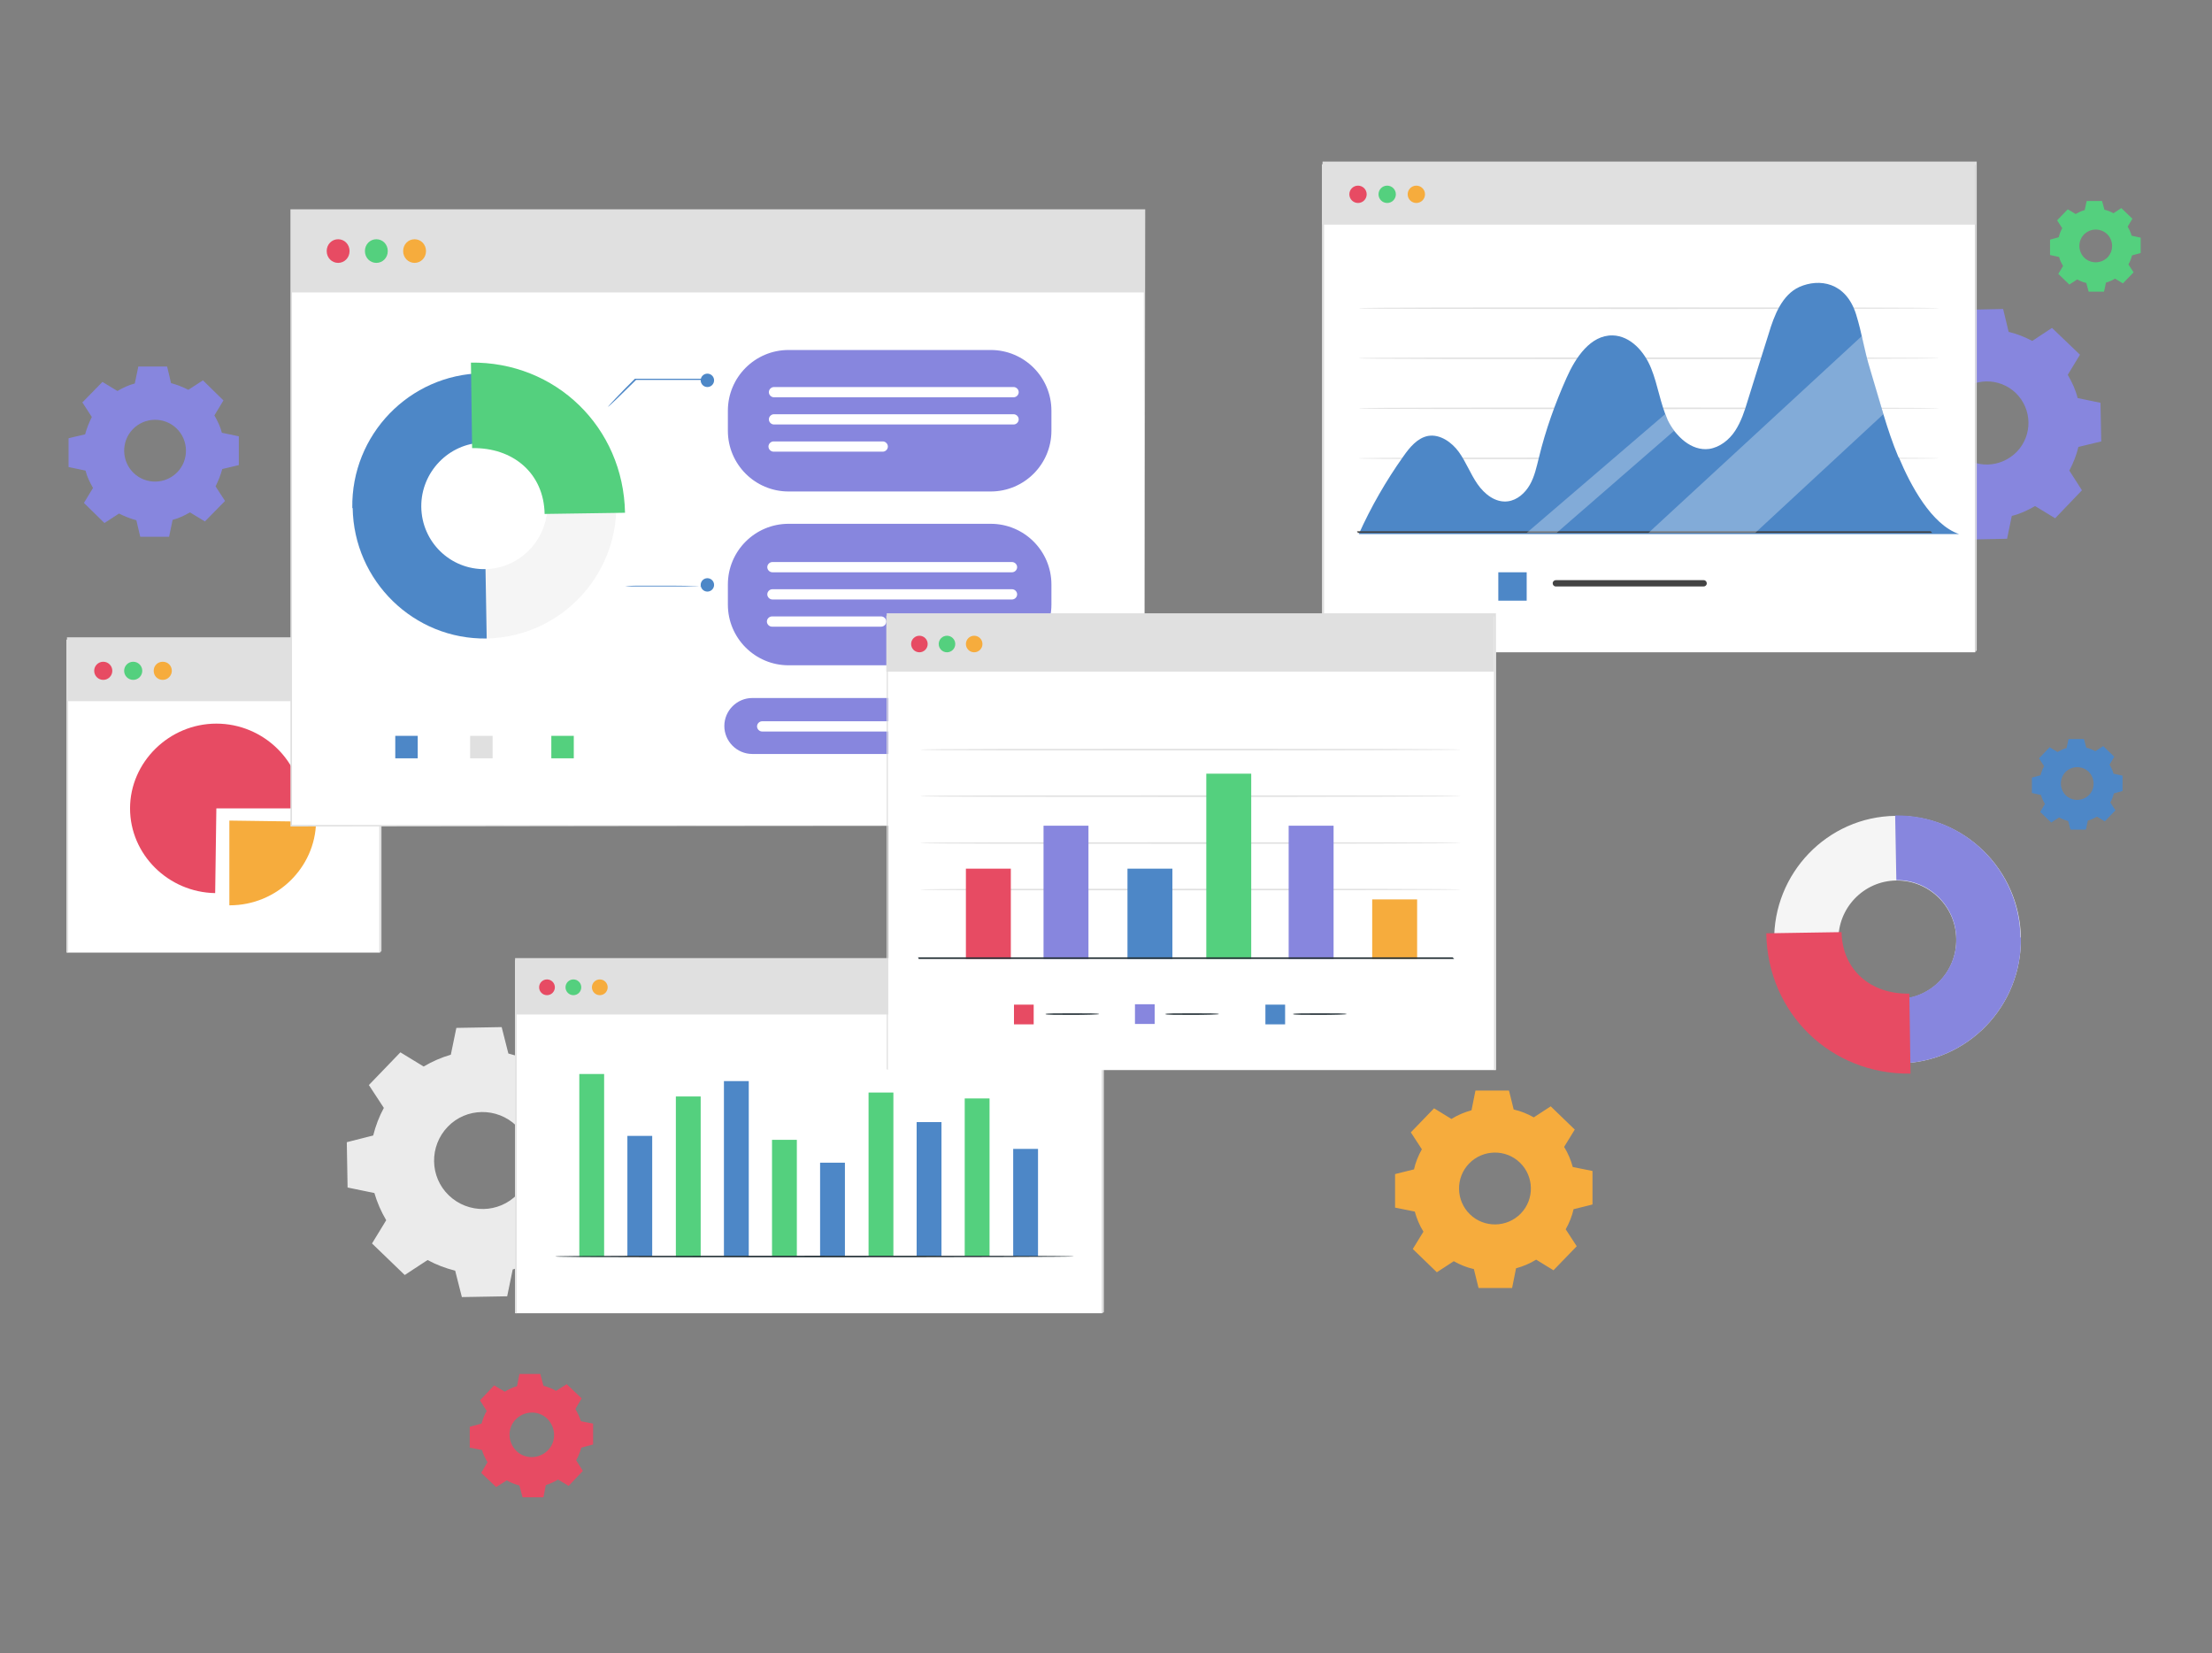 <?xml version="1.0" encoding="UTF-8"?>
<svg id="Calque_1" data-name="Calque 1" xmlns="http://www.w3.org/2000/svg" version="1.1" viewBox="0 0 561.3 419.5">
  <rect x="0" y="0" width="561.3" height="419.5" fill="#808080" stroke="none"/>
  <defs>
    <style>
      .cls-1 {
        fill: #e0e0e0;
      }

      .cls-1, .cls-2, .cls-3, .cls-4, .cls-5, .cls-6, .cls-7, .cls-8, .cls-9, .cls-10, .cls-11, .cls-12 {
        stroke-width: 0px;
      }

      .cls-2 {
        fill: #434343;
      }

      .cls-3 {
        fill: #f5f5f5;
      }

      .cls-4 {
        fill: #4d87c7;
      }

      .cls-5 {
        fill: #f6ac3d;
      }

      .cls-6 {
        fill: #8786de;
      }

      .cls-7 {
        fill: #ebebeb;
      }

      .cls-8 {
        fill: none;
      }

      .cls-13 {
        opacity: .3;
      }

      .cls-9 {
        fill: #e74b63;
      }

      .cls-10 {
        fill: #263238;
      }

      .cls-11 {
        fill: #54d07e;
      }

      .cls-12 {
        fill: #fff;
      }
    </style>
  </defs>
  <g id="Background_Complete" data-name="Background Complete">
    <path class="cls-7" d="M107.5,270.6c2.2-1.3,4.5-2.3,6.9-3l1.4-6.8,11.5-.2,1.7,6.7c2.4.6,4.8,1.5,7,2.7l5.8-3.8,8.3,8-3.6,5.9c1.3,2.2,2.3,4.5,3,6.9l6.8,1.4.2,11.5-6.7,1.7c-.6,2.4-1.5,4.8-2.7,7l3.8,5.8-8,8.3-5.9-3.6c-2.2,1.3-4.5,2.3-6.9,3l-1.4,6.8-11.5.2-1.7-6.7c-2.4-.6-4.8-1.5-7-2.7l-5.8,3.8-8.3-8,3.6-5.9c-1.3-2.2-2.3-4.5-3-6.9l-6.8-1.4-.2-11.5,6.7-1.7c.6-2.4,1.5-4.8,2.7-7l-3.8-5.8,8-8.3,5.9,3.6h0ZM113.6,285.9c-4.7,4.9-4.6,12.7.3,17.4,4.9,4.7,12.7,4.6,17.4-.3,4.7-4.9,4.6-12.7-.3-17.4-4.9-4.7-12.7-4.6-17.4.3Z"/>
    <path class="cls-6" d="M29.8,99.2c1.4-.8,2.8-1.5,4.4-1.9l.9-4.3h7.3c0-.1,1,4.2,1,4.2,1.5.4,3,1,4.4,1.7l3.7-2.4,5.2,5.1-2.3,3.8c.8,1.4,1.5,2.8,1.9,4.4l4.3.9v7.3c.1,0-4.2,1-4.2,1-.4,1.5-1,3-1.7,4.4l2.4,3.7-5.1,5.2-3.8-2.3c-1.4.8-2.8,1.5-4.4,1.9l-.9,4.3h-7.3c0,.1-1-4.2-1-4.2-1.5-.4-3-1-4.4-1.7l-3.7,2.4-5.2-5.1,2.3-3.8c-.8-1.4-1.5-2.8-1.9-4.4l-4.3-.9v-7.3c-.1,0,4.2-1,4.2-1,.4-1.5,1-3,1.7-4.4l-2.4-3.7,5.1-5.2,3.8,2.3h0ZM33.7,108.9c-3,3.1-2.9,8.1.2,11.1,3.1,3,8.1,2.9,11.1-.2,3-3.1,2.9-8.1-.2-11.1-3.1-3-8.1-2.9-11.1.2Z"/>
    <path class="cls-6" d="M491.4,86.9c1.9-1.1,3.8-2,5.9-2.5l1.2-5.8,9.8-.2,1.4,5.8c2.1.5,4.1,1.3,6,2.3l5-3.3,7.1,6.8-3.1,5.1c1.1,1.9,2,3.8,2.5,5.9l5.8,1.2.2,9.8-5.8,1.4c-.5,2.1-1.3,4.1-2.3,6l3.2,5-6.8,7.1-5.1-3.1c-1.9,1.1-3.8,2-5.9,2.5l-1.2,5.8-9.8.2-1.4-5.8c-2.1-.5-4.1-1.3-6-2.3l-5,3.3-7.1-6.8,3.1-5.1c-1.1-1.9-2-3.8-2.5-5.9l-5.8-1.2-.2-9.8,5.8-1.4c.5-2.1,1.3-4.1,2.3-6l-3.2-5,6.8-7.1,5.1,3.1h0ZM496.6,100c-4,4.2-3.9,10.8.3,14.9s10.8,3.9,14.9-.3c4-4.2,3.9-10.8-.3-14.9-4.2-4-10.8-3.9-14.9.3Z"/>
    <path class="cls-5" d="M368.3,283.9c1.6-1,3.3-1.7,5.1-2.2l1-5h8.5c0-.1,1.2,4.8,1.2,4.8,1.8.4,3.5,1.1,5.1,2l4.3-2.8,6.1,5.9-2.7,4.4c1,1.6,1.7,3.3,2.2,5.1l5,1v8.5c.1,0-4.8,1.2-4.8,1.2-.4,1.8-1.1,3.5-2,5.1l2.8,4.3-5.9,6.1-4.4-2.7c-1.6,1-3.3,1.7-5.1,2.2l-1,5h-8.5c0,.1-1.2-4.8-1.2-4.8-1.8-.4-3.5-1.1-5.1-2l-4.3,2.8-6.1-5.9,2.7-4.4c-1-1.6-1.7-3.3-2.2-5.1l-5-1v-8.5c-.1,0,4.8-1.2,4.8-1.2.4-1.8,1.1-3.5,2-5.1l-2.8-4.3,5.9-6.1,4.4,2.7h0ZM372.8,295.2c-3.5,3.6-3.4,9.4.2,12.9s9.4,3.4,12.9-.2c3.5-3.6,3.4-9.4-.2-12.9-3.6-3.5-9.4-3.4-12.9.2Z"/>
    <path class="cls-11" d="M526.7,54.3c.7-.4,1.5-.8,2.3-1l.5-2.3h3.9c0,0,.6,2.2.6,2.2.8.2,1.6.5,2.3.9l2-1.3,2.8,2.7-1.2,2c.4.7.8,1.5,1,2.3l2.3.5v3.9c0,0-2.2.6-2.2.6-.2.8-.5,1.6-.9,2.3l1.3,2-2.7,2.8-2-1.2c-.7.4-1.5.8-2.3,1l-.5,2.3h-3.9c0,0-.6-2.2-.6-2.2-.8-.2-1.6-.5-2.3-.9l-2,1.3-2.8-2.7,1.2-2c-.4-.7-.8-1.5-1-2.3l-2.3-.5v-3.9c0,0,2.2-.6,2.2-.6.2-.8.5-1.6.9-2.3l-1.3-2,2.7-2.8,2,1.2h0ZM528.8,59.5c-1.6,1.7-1.5,4.3.1,5.9,1.7,1.6,4.3,1.5,5.9-.1,1.6-1.7,1.5-4.3-.1-5.9-1.7-1.6-4.3-1.5-5.9.1Z"/>
    <path class="cls-4" d="M522.1,190.8c.7-.4,1.5-.8,2.3-1l.5-2.3h3.9c0,0,.6,2.2.6,2.2.8.2,1.6.5,2.3.9l2-1.3,2.8,2.7-1.2,2c.4.7.8,1.5,1,2.3l2.3.5v3.9c0,0-2.2.6-2.2.6-.2.8-.5,1.6-.9,2.3l1.3,2-2.7,2.8-2-1.2c-.7.4-1.5.8-2.3,1l-.5,2.3h-3.9c0,0-.6-2.2-.6-2.2-.8-.2-1.6-.5-2.3-.9l-2,1.3-2.8-2.7,1.2-2c-.4-.7-.8-1.5-1-2.3l-2.3-.5v-3.9c0,0,2.2-.6,2.2-.6.2-.8.5-1.6.9-2.3l-1.3-2,2.7-2.8,2,1.2h0ZM524.1,195.9c-1.6,1.7-1.5,4.3.1,5.9,1.7,1.6,4.3,1.5,5.9-.1s1.5-4.3-.1-5.9c-1.7-1.6-4.3-1.5-5.9.1Z"/>
    <path class="cls-9" d="M128.1,353.1c1-.6,2-1.1,3.1-1.4l.6-3.1h5.3c0,0,.8,3,.8,3,1.1.3,2.2.7,3.2,1.3l2.7-1.7,3.8,3.6-1.6,2.7c.6,1,1.1,2.1,1.4,3.1l3.1.6v5.3c0,0-3,.8-3,.8-.3,1.1-.7,2.2-1.3,3.2l1.7,2.7-3.6,3.8-2.7-1.6c-1,.6-2.1,1.1-3.1,1.4l-.6,3.1h-5.3c0,0-.8-3-.8-3-1.1-.3-2.2-.7-3.2-1.3l-2.7,1.7-3.8-3.6,1.6-2.7c-.6-1-1.1-2.1-1.4-3.1l-3.1-.6v-5.3c0,0,3-.8,3-.8.3-1.1.7-2.2,1.3-3.2l-1.7-2.7,3.6-3.8,2.7,1.6h0ZM130.9,360.1c-2.2,2.2-2.1,5.8.1,8,2.2,2.2,5.8,2.1,8-.1,2.2-2.2,2.1-5.8-.1-8-2.2-2.2-5.8-2.1-8,.1Z"/>
  </g>
  <g id="Chart_6" data-name="Chart 6">
    <g>
      <path class="cls-3" d="M512.8,237.9c.3,17.3-13.5,31.7-30.8,31.9-17.3.3-31.5-13.6-31.8-30.9-.3-17.3,13.5-31.7,30.8-31.9,17.3-.3,31.5,13.6,31.8,30.9ZM466.5,238.7c.1,8.3,7,14.9,15.2,14.8,8.3-.1,14.9-7,14.7-15.3-.1-8.3-7-14.9-15.2-14.8-8.3.1-14.9,7-14.7,15.3Z"/>
      <path class="cls-6" d="M512.8,237.9c.3,17.3-13.5,31.7-30.8,31.9l-.3-16.4c8.3-.1,14.9-7,14.7-15.3-.1-8.3-7-14.9-15.2-14.8l-.3-16.4c17.3-.3,31.5,13.6,31.8,30.9Z"/>
      <g>
        <path class="cls-8" d="M512.8,237.9c.3,17.3-13.5,31.7-30.8,31.9-17.3.3-31.5-13.6-31.8-30.9-.3-17.3,13.5-31.7,30.8-31.9,17.3-.3,31.5,13.6,31.8,30.9ZM466.5,238.7c.1,8.3,7,14.9,15.2,14.8,8.3-.1,14.9-7,14.7-15.3-.1-8.3-7-14.9-15.2-14.8-8.3.1-14.9,7-14.7,15.3Z"/>
        <path class="cls-8" d="M466.5,238.7s0,0,0-.2c0-.2,0-.4,0-.7,0-.3,0-.7,0-1.2,0-.5.1-1,.3-1.6.2-1.2.7-2.6,1.6-4.1.8-1.5,2-3,3.7-4.4,1.7-1.3,3.8-2.5,6.3-3,2.5-.5,5.3-.5,8,.5,1.4.4,2.7,1.1,3.9,2,.6.4,1.2.9,1.7,1.4.5.6,1.1,1.1,1.5,1.7,1.9,2.5,3,5.6,3.1,8.9,0,3.3-1,6.5-2.8,9-.4.6-1,1.2-1.5,1.8-.6.5-1.1,1.1-1.7,1.5-1.2.9-2.5,1.6-3.8,2.1-2.7,1.1-5.5,1.2-8,.8-2.5-.4-4.7-1.5-6.4-2.8-1.7-1.3-3-2.8-3.9-4.3-.9-1.5-1.4-2.8-1.7-4-.2-.6-.2-1.1-.3-1.6,0-.5-.1-.8-.1-1.2,0-.3,0-.5,0-.7,0-.2,0-.2,0-.2,0,0,0,1.3.6,3.6.3,1.1.9,2.5,1.7,3.9.9,1.4,2.1,2.9,3.8,4.2,1.7,1.2,3.8,2.3,6.3,2.7,2.4.4,5.2.3,7.8-.8,1.3-.5,2.6-1.2,3.7-2.1.6-.4,1.1-1,1.6-1.5.5-.6,1-1.1,1.4-1.7,1.8-2.5,2.7-5.6,2.7-8.8,0-3.2-1.2-6.3-3-8.7-.4-.6-1-1.2-1.5-1.7-.6-.5-1.1-1-1.7-1.4-1.2-.9-2.4-1.5-3.8-2-2.6-1-5.4-1-7.8-.5-2.4.5-4.5,1.6-6.2,2.9-1.7,1.3-2.9,2.8-3.7,4.3-.8,1.5-1.4,2.8-1.6,4-.5,2.3-.4,3.7-.5,3.6Z"/>
        <path class="cls-8" d="M512.8,237.9s0-.2,0-.5c0-.4,0-.8-.1-1.5,0-.3,0-.7,0-1.1,0-.4-.1-.8-.2-1.3-.2-.9-.3-2-.7-3.2-.6-2.4-1.8-5.3-3.6-8.3-1.8-3-4.5-6.1-8.1-8.8-3.6-2.6-8-4.8-13.2-5.7-1.3-.2-2.6-.4-3.9-.4-.7,0-1.4,0-2,0-.7,0-1.4,0-2.1.1-.3,0-.7,0-1,0l-1,.2c-.7.1-1.4.2-2.1.4-1.4.4-2.8.7-4.1,1.3-1.4.5-2.7,1.2-4,1.9-.6.4-1.3.8-1.9,1.2-.7.4-1.3.9-1.9,1.3-1.2.9-2.3,2-3.5,3.1-.5.6-1,1.2-1.6,1.8l-.4.4-.3.5-.7,1-.7,1-.6,1-.6,1-.3.5-.3.6c-.3.7-.7,1.5-1,2.2-.3.8-.5,1.5-.8,2.3-1,3.1-1.5,6.5-1.4,9.9,0,3.4.7,6.7,1.8,9.8.3.8.6,1.5.9,2.3.4.7.7,1.5,1.1,2.2l.3.5.3.5.6,1,.6,1,.7.9.7.9.4.5.4.4c.5.6,1.1,1.2,1.6,1.7,1.2,1,2.3,2.1,3.6,3,.6.5,1.2.9,1.9,1.3.7.4,1.3.8,2,1.1,1.4.6,2.7,1.3,4.1,1.7,1.4.5,2.8.8,4.2,1.2.7.1,1.4.2,2.1.3h1c.3.2.7.2,1,.2.7,0,1.4,0,2.1,0,.7,0,1.4,0,2-.1,1.4,0,2.6-.3,3.9-.5,5.1-1,9.5-3.4,13-6.1,3.5-2.7,6-6,7.8-9,1.7-3.1,2.8-5.9,3.3-8.4.3-1.2.5-2.3.6-3.2,0-.5.1-.9.2-1.3,0-.4,0-.8,0-1.1,0-.6,0-1.1,0-1.5,0-.3,0-.5,0-.5,0,0,0,.2,0,.5,0,.4,0,.8,0,1.5,0,.3,0,.7,0,1.1,0,.4-.1.8-.2,1.3-.1,1-.2,2.1-.6,3.3-.5,2.5-1.6,5.4-3.3,8.5-1.7,3.1-4.3,6.3-7.8,9.1-3.5,2.8-7.9,5.2-13.1,6.2-1.3.2-2.6.5-4,.5-.7,0-1.4.1-2.1.1-.7,0-1.4,0-2.1,0-.4,0-.7,0-1.1,0h-1.1c-.7-.2-1.4-.3-2.1-.5-1.4-.4-2.8-.6-4.2-1.2-1.4-.4-2.8-1.1-4.1-1.7-.7-.4-1.3-.8-2-1.1-.7-.4-1.3-.8-1.9-1.3-1.3-.9-2.4-1.9-3.6-3-.5-.6-1.1-1.2-1.6-1.7l-.4-.4-.4-.5-.7-1-.7-1-.6-1-.7-1-.3-.5-.3-.5c-.4-.7-.7-1.5-1.1-2.2-.3-.8-.6-1.5-.9-2.3-1.1-3.2-1.7-6.5-1.8-9.9,0-3.4.5-6.8,1.5-10,.3-.8.5-1.6.8-2.4.3-.8.7-1.5,1-2.2l.3-.6.3-.5.6-1.1.6-1.1.7-1,.7-1,.4-.5.4-.5c.5-.6,1.1-1.2,1.6-1.8,1.2-1.1,2.3-2.2,3.5-3.1.6-.5,1.2-1,1.9-1.3.7-.4,1.3-.8,1.9-1.2,1.4-.7,2.7-1.4,4.1-1.9,1.4-.6,2.8-.9,4.2-1.3.7-.2,1.4-.3,2.1-.4l1.1-.2c.3,0,.7,0,1.1,0,.7,0,1.4,0,2.1-.1.7,0,1.4,0,2.1,0,1.4,0,2.7.2,4,.4,5.2.9,9.7,3.1,13.3,5.8,3.6,2.7,6.2,5.8,8.1,8.9,1.8,3,3,5.9,3.6,8.4.4,1.2.5,2.3.7,3.2,0,.5.2.9.2,1.3,0,.4,0,.8,0,1.1,0,.6,0,1.1,0,1.5,0,.3,0,.5,0,.5Z"/>
      </g>
      <path class="cls-9" d="M484.8,272.4c-20.2.3-36.3-15.3-36.6-35.6l19.1-.3c.2,9.7,7.5,15.8,17.2,15.6l.3,20.3Z"/>
    </g>
  </g>
  <g id="Char_5" data-name="Char 5">
    <g>
      <rect class="cls-12" x="335.5" y="41.7" width="165.7" height="123.8"/>
      <rect class="cls-1" x="335.5" y="41.7" width="165.7" height="15.3"/>
      <circle class="cls-9" cx="344.6" cy="49.3" r="2.2"/>
      <circle class="cls-11" cx="352" cy="49.3" r="2.2"/>
      <circle class="cls-5" cx="359.4" cy="49.3" r="2.2"/>
      <path class="cls-1" d="M501.2,165.5s0-.8,0-2.3c0-1.5,0-3.7,0-6.6,0-5.8,0-14.2,0-25,0-21.6,0-52.5,0-90l.2.2c-46.7,0-103.9,0-165.6,0h0l.2-.2c0,44.5,0,86.7,0,123.8l-.2-.2c49.1,0,90.4,0,119.6,0,14.6,0,26.1,0,34,0,3.9,0,7,0,9,0,1,0,1.8,0,2.3,0,.5,0,.8,0,.8,0,0,0-.3,0-.8,0-.5,0-1.3,0-2.3,0-2,0-5.1,0-9,0-7.9,0-19.4,0-33.9,0-29.2,0-70.6,0-119.7,0h-.2v-.2c0-37.2,0-79.3,0-123.8v-.2h.2c61.7,0,118.9,0,165.6,0h.2v.2c0,37.5,0,68.5,0,90.1,0,10.8,0,19.2,0,25,0,2.9,0,5.1,0,6.5,0,1.5,0,2.2,0,2.2Z"/>
      <path class="cls-1" d="M492,116.3c0,.1-33,.2-73.6.2s-73.6,0-73.6-.2,33-.2,73.6-.2,73.6,0,73.6.2Z"/>
      <path class="cls-1" d="M492,103.6c0,.1-33,.2-73.6.2s-73.6,0-73.6-.2,33-.2,73.6-.2c40.7,0,73.6,0,73.6.2Z"/>
      <path class="cls-1" d="M492,90.9c0,.1-33,.2-73.6.2s-73.6,0-73.6-.2,33-.2,73.6-.2c40.7,0,73.6,0,73.6.2Z"/>
      <path class="cls-1" d="M492,78.2c0,.1-33,.2-73.6.2s-73.6,0-73.6-.2,33-.2,73.6-.2c40.7,0,73.6,0,73.6.2Z"/>
      <path class="cls-4" d="M481.7,115.9c-2.9-6.9-4.8-14.5-7-21.7-1.9-6.2-2.1-9.2-3.7-14.4-2.6-8.3-9.4-9.2-14.4-7-4.4,2-6.4,7.2-7.8,11.9-1.8,5.6-3.5,11.2-5.3,16.9-.8,2.7-1.7,5.4-3.2,7.7-1.5,2.3-3.9,4.2-6.6,4.6-4.5.6-8.5-3.2-10.5-7.3-1.9-4.2-2.5-8.9-4.2-13.1-1.7-4.3-5.3-8.3-9.8-8.4-5.6-.1-9.4,5.6-11.7,10.8-2.9,6.5-5.3,13.2-7,20.2-.6,2.4-1.1,4.8-2.3,6.9-1.2,2.1-3.2,3.9-5.6,4.2-3.1.4-5.9-1.8-7.7-4.4s-2.9-5.6-4.7-8.1c-1.8-2.5-4.8-4.6-7.8-4.1-2.7.5-4.7,2.9-6.3,5.2-4.4,6.2-8.2,12.8-11.3,19.7h152.3c-7-2.4-12.3-12.4-15.2-19.3Z"/>
      <rect class="cls-4" x="380.2" y="145.2" width="7.2" height="7.2"/>
      <path class="cls-2" d="M432.3,148.8h-37.5c-.5,0-.8-.4-.8-.8h0c0-.5.4-.8.8-.8h37.5c.5,0,.8.4.8.8h0c0,.5-.4.8-.8.8Z"/>
      <path class="cls-2" d="M490.3,135.2s-.2,0-.5,0c-.4,0-.9,0-1.6,0-1.4,0-3.5,0-6.2,0-5.4,0-13.2,0-22.7,0-19.2,0-45.7,0-75,0-14,0-27.4,0-39.6,0h-.2v-.2c0-19.5,0-36.1,0-47.9,0-5.9,0-10.5,0-13.7,0-1.6,0-2.8,0-3.6,0-.4,0-.7,0-.9,0-.2,0-.3,0-.3,0,0,0,.1,0,.3,0,.2,0,.5,0,.9,0,.8,0,2.1,0,3.6,0,3.2,0,7.9,0,13.7,0,11.8,0,28.4,0,47.9l-.2-.2c12.2,0,25.6,0,39.6,0,29.3,0,55.8,0,75,0,9.6,0,17.4,0,22.7,0,2.7,0,4.8,0,6.2,0,.7,0,1.2,0,1.6,0,.4,0,.5,0,.5,0Z"/>
      <g class="cls-13">
        <polygon class="cls-12" points="472.4 85.3 418.3 135.2 445.4 135.2 477.9 105.1 472.4 85.3"/>
      </g>
      <g class="cls-13">
        <polyline class="cls-12" points="424.8 109.3 395 135.2 387.4 135.2 422.5 105.1 425.5 110.3"/>
      </g>
    </g>
  </g>
  <g id="Chart_4" data-name="Chart 4">
    <g>
      <rect class="cls-12" x="130.7" y="243.6" width="149" height="89.6"/>
      <rect class="cls-1" x="130.7" y="243.6" width="149" height="13.8"/>
      <path class="cls-9" d="M140.8,250.5c0,1.1-.9,2-2,2s-2-.9-2-2,.9-2,2-2c1.1,0,2,.9,2,2Z"/>
      <path class="cls-11" d="M147.5,250.5c0,1.1-.9,2-2,2s-2-.9-2-2,.9-2,2-2c1.1,0,2,.9,2,2Z"/>
      <path class="cls-5" d="M154.2,250.5c0,1.1-.9,2-2,2s-2-.9-2-2,.9-2,2-2c1.1,0,2,.9,2,2Z"/>
      <path class="cls-1" d="M279.7,333.2s0-.6,0-1.6c0-1.1,0-2.6,0-4.7,0-4.1,0-10.2,0-17.9,0-15.5,0-37.9,0-65.3l.2.2c-40.2,0-92.3,0-149,0h0l.2-.2c0,31.7,0,62,0,89.6l-.2-.2c43.7,0,80.9,0,107.2,0,13.2,0,23.6,0,30.8,0,3.6,0,6.3,0,8.2,0,.9,0,1.6,0,2.1,0,.5,0,.7,0,.7,0,0,0-.2,0-.7,0-.5,0-1.2,0-2.1,0-1.9,0-4.6,0-8.1,0-7.1,0-17.6,0-30.7,0-26.3,0-63.6,0-107.4,0h-.2v-.2c0-27.6,0-57.8,0-89.6v-.2h.2c56.7,0,108.8,0,149,0h.2v.2c0,27.5,0,49.9,0,65.4,0,7.8,0,13.8,0,17.9,0,2,0,3.6,0,4.7,0,1,0,1.6,0,1.6Z"/>
      <g>
        <rect class="cls-11" x="147" y="272.5" width="6.3" height="46.4"/>
        <rect class="cls-4" x="159.2" y="288.2" width="6.3" height="30.6"/>
        <rect class="cls-11" x="171.5" y="278.2" width="6.3" height="40.8"/>
        <rect class="cls-4" x="183.7" y="274.3" width="6.3" height="44.6"/>
        <rect class="cls-11" x="195.9" y="289.2" width="6.3" height="29.7"/>
        <rect class="cls-4" x="208.1" y="295" width="6.3" height="23.9"/>
        <rect class="cls-11" x="220.4" y="277.2" width="6.3" height="41.6"/>
        <rect class="cls-4" x="232.6" y="284.7" width="6.3" height="34.1"/>
        <rect class="cls-11" x="244.8" y="278.7" width="6.3" height="40.1"/>
        <rect class="cls-4" x="257.1" y="291.5" width="6.3" height="27.3"/>
      </g>
      <path class="cls-10" d="M272.5,318.8c0,.1-29.5.2-65.8.2s-65.8,0-65.8-.2,29.5-.2,65.8-.2,65.8,0,65.8.2Z"/>
    </g>
  </g>
  <g id="Chart_1" data-name="Chart 1">
    <g>
      <rect class="cls-12" x="16.9" y="162.3" width="79.4" height="79.4"/>
      <g>
        <path class="cls-5" d="M58.3,208.2l21.9.3c-.2,11.7-10,21.2-21.9,21.2h-.1v-21.5Z"/>
        <path class="cls-9" d="M54.9,205.1l-.3,21.5c-11.9-.2-21.6-9.8-21.6-21.5s9.9-21.5,21.9-21.5,21.9,9.7,21.9,21.5h-21.9Z"/>
      </g>
      <rect class="cls-1" x="16.9" y="162.3" width="79.3" height="15.6"/>
      <circle class="cls-9" cx="26.2" cy="170.2" r="2.3"/>
      <circle class="cls-11" cx="33.8" cy="170.2" r="2.3"/>
      <path class="cls-5" d="M43.6,170.2c0,1.2-1,2.3-2.3,2.3s-2.3-1-2.3-2.3,1-2.3,2.3-2.3,2.3,1,2.3,2.3Z"/>
      <path class="cls-1" d="M96.3,241.8s0-.1,0-.4c0-.3,0-.6,0-1.1,0-1,0-2.4,0-4.3,0-3.7,0-9.2,0-16.2,0-13.9,0-33.7,0-57.5l.2.2c-23.1,0-50.3,0-79.4,0h0l.2-.2c0,29.1,0,56.3,0,79.4l-.2-.2c23.8,0,43.6,0,57.5,0,7,0,12.4,0,16.2,0,1.9,0,3.3,0,4.3,0,.5,0,.8,0,1.1,0,.2,0,.4,0,.4,0,0,0-.1,0-.4,0-.3,0-.6,0-1.1,0-1,0-2.4,0-4.2,0-3.7,0-9.2,0-16.1,0-13.9,0-33.8,0-57.6,0h-.2v-.2c0-23.1,0-50.3,0-79.4v-.2h.2c29.1,0,56.3,0,79.4,0h.2v.2c0,23.8,0,43.7,0,57.6,0,6.9,0,12.4,0,16.1,0,1.8,0,3.3,0,4.2,0,.5,0,.8,0,1.1,0,.2,0,.4,0,.4Z"/>
    </g>
  </g>
  <g id="Chart_2" data-name="Chart 2">
    <g>
      <rect class="cls-12" x="73.9" y="53.3" width="216.5" height="156.2"/>
      <path class="cls-6" d="M251.4,124.7h-51.3c-8.5,0-15.4-6.9-15.4-15.4v-5.1c0-8.5,6.9-15.4,15.4-15.4h51.3c8.5,0,15.4,6.9,15.4,15.4v5.1c0,8.5-6.9,15.4-15.4,15.4Z"/>
      <g>
        <path class="cls-3" d="M89.4,128.9c-.3-18.6,14.5-33.9,33-34.2,18.5-.3,33.7,14.6,34,33.1.3,18.6-14.5,33.9-33,34.2-18.5.3-33.7-14.6-34-33.1ZM138.9,128.1c-.1-8.9-7.4-16-16.3-15.8-8.8.1-15.9,7.5-15.8,16.3.1,8.9,7.4,16,16.3,15.8,8.8-.1,15.9-7.5,15.8-16.3Z"/>
        <path class="cls-4" d="M89.4,128.9c-.3-18.6,14.5-33.9,33-34.2l.3,17.6c-8.8.1-15.9,7.5-15.8,16.3.1,8.9,7.4,16,16.3,15.8l.3,17.6c-18.5.3-33.7-14.6-34-33.1Z"/>
        <g>
          <path class="cls-8" d="M89.4,128.9c-.3-18.6,14.5-33.9,33-34.2,18.5-.3,33.7,14.6,34,33.1.3,18.6-14.5,33.9-33,34.2-18.5.3-33.7-14.6-34-33.1ZM138.9,128.1c-.1-8.9-7.4-16-16.3-15.8-8.8.1-15.9,7.5-15.8,16.3.1,8.9,7.4,16,16.3,15.8,8.8-.1,15.9-7.5,15.8-16.3Z"/>
          <path class="cls-8" d="M138.9,128.1s0,0,0,.3c0,.2,0,.4,0,.8,0,.3,0,.8,0,1.2,0,.5-.1,1.1-.3,1.7-.2,1.3-.8,2.8-1.7,4.3-.9,1.6-2.2,3.3-4,4.7-1.8,1.4-4.1,2.7-6.7,3.2-2.6.5-5.7.5-8.5-.5-.7-.2-1.4-.6-2.1-.9-.7-.4-1.4-.8-2-1.3-.7-.4-1.3-1-1.9-1.5-.6-.6-1.1-1.2-1.6-1.9-1-1.3-1.9-2.8-2.4-4.4-.6-1.6-.9-3.4-.9-5.1,0-1.8.3-3.5.8-5.1.5-1.7,1.3-3.2,2.2-4.5.5-.7,1-1.3,1.6-1.9.6-.6,1.2-1.1,1.8-1.6.6-.5,1.3-.9,2-1.3.7-.3,1.4-.7,2.1-1,2.8-1.1,5.9-1.3,8.5-.8,2.7.5,5,1.6,6.8,3,1.8,1.4,3.2,3,4.1,4.6.9,1.6,1.5,3,1.8,4.3.2.6.3,1.2.3,1.7,0,.5.1.9.1,1.2,0,.3,0,.6,0,.8,0,.2,0,.3,0,.3,0,0,0,0,0-.3,0-.2,0-.4,0-.8,0-.3,0-.7-.2-1.2,0-.5-.2-1-.4-1.6-.3-1.2-.9-2.7-1.8-4.2-.9-1.5-2.3-3.1-4.1-4.4-1.8-1.3-4.1-2.4-6.7-2.9-2.6-.4-5.5-.3-8.3.8-.7.2-1.4.6-2,.9-.6.4-1.3.8-1.9,1.3-.6.5-1.2,1-1.8,1.6-.5.6-1.1,1.2-1.5,1.9-.9,1.3-1.7,2.8-2.2,4.4-.5,1.6-.7,3.3-.7,5,0,3.4,1.2,6.7,3.2,9.3.5.7,1,1.2,1.6,1.8.6.5,1.2,1.1,1.8,1.5.6.5,1.3.8,2,1.2.7.3,1.4.7,2.1.9,2.8,1,5.7,1.1,8.3.6,2.6-.5,4.9-1.7,6.6-3.1,1.8-1.4,3.1-3,4-4.6.9-1.6,1.4-3,1.7-4.3.2-.6.2-1.2.3-1.7,0-.5.1-.9.1-1.2,0-.3,0-.6,0-.8,0-.2,0-.3,0-.3Z"/>
          <path class="cls-8" d="M89.4,128.9s0,.2,0,.5c0,.4,0,.9.1,1.6,0,.4,0,.7,0,1.2,0,.4.2.9.2,1.4,0,.5.2,1,.3,1.6,0,.6.3,1.2.5,1.8.6,2.6,1.9,5.6,3.8,8.8,2,3.2,4.8,6.6,8.6,9.4.5.3,1,.7,1.5,1.1.5.3,1,.6,1.6.9.5.3,1.1.7,1.6.9.6.3,1.2.5,1.7.8.3.1.6.3.9.4.3.1.6.2.9.3.6.2,1.3.4,1.9.7.6.2,1.3.3,2,.5.7.1,1.3.4,2,.4,1.4.2,2.8.4,4.2.4.7,0,1.4,0,2.2,0,.7,0,1.5,0,2.2-.2.4,0,.7,0,1.1,0l1.1-.2c.7-.1,1.5-.2,2.2-.4,1.5-.4,3-.8,4.4-1.4,1.5-.5,2.9-1.3,4.3-2,.7-.4,1.4-.9,2.1-1.3.7-.4,1.3-.9,2-1.4,1.3-1,2.5-2.1,3.7-3.3.6-.6,1.1-1.3,1.7-1.9l.4-.5.4-.5.7-1,.7-1,.6-1.1.7-1.1.3-.6.3-.6c.4-.8.7-1.6,1.1-2.4.3-.8.6-1.7.9-2.5,1-3.4,1.6-6.9,1.5-10.5-.1-3.6-.7-7.2-1.9-10.5-.3-.8-.6-1.6-.9-2.5-.4-.8-.8-1.6-1.2-2.3l-.3-.6-.3-.5-.7-1.1-.7-1.1-.8-1-.8-1-.4-.5-.4-.5c-.6-.6-1.2-1.2-1.7-1.8-1.3-1.1-2.5-2.3-3.8-3.2-.7-.5-1.3-1-2-1.4-.7-.4-1.4-.8-2.1-1.2-1.5-.7-2.9-1.4-4.4-1.9-1.5-.6-3-.9-4.5-1.2-.7-.1-1.5-.2-2.2-.3l-1.1-.2c-.4,0-.7,0-1.1,0-.7,0-1.5,0-2.2,0-.7,0-1.5,0-2.2.1-1.4,0-2.8.3-4.2.6-.7,0-1.3.3-2,.5-.7.2-1.3.3-2,.6-.6.2-1.3.5-1.9.7-.3.1-.6.2-.9.4-.3.1-.6.3-.9.4-.6.3-1.2.6-1.7.9-.6.3-1.1.7-1.6,1-.5.3-1.1.6-1.5,1-.5.4-1,.7-1.4,1.1-3.7,2.9-6.4,6.4-8.3,9.6-1.9,3.3-3,6.4-3.6,9-.1.6-.3,1.2-.4,1.8,0,.6-.2,1.1-.2,1.6,0,.5-.2,1-.2,1.4,0,.4,0,.8,0,1.2,0,.7,0,1.2,0,1.6,0,.4,0,.5,0,.5,0,0,0-.2,0-.5,0-.4,0-.9,0-1.6,0-.4,0-.7,0-1.2,0-.4.1-.9.2-1.4,0-.5.1-1.1.2-1.6,0-.6.3-1.2.4-1.8.5-2.6,1.7-5.7,3.5-9,1.9-3.3,4.6-6.8,8.3-9.8.5-.4,1-.7,1.4-1.1.5-.4,1-.7,1.6-1,.5-.3,1-.7,1.6-1,.6-.3,1.1-.6,1.7-.9.3-.1.6-.3.9-.4.3-.1.6-.2.9-.4.6-.2,1.2-.5,1.9-.7.6-.2,1.3-.4,2-.6.7-.2,1.3-.4,2-.5,1.4-.2,2.8-.5,4.3-.6.7,0,1.5-.1,2.2-.1.7,0,1.5,0,2.2,0,.4,0,.8,0,1.1,0l1.1.2c.8.1,1.5.2,2.3.3,1.5.4,3,.7,4.5,1.3,1.5.5,3,1.2,4.4,1.9.7.4,1.4.8,2.1,1.2.7.4,1.4.9,2.1,1.4,1.4.9,2.6,2.1,3.9,3.2.6.6,1.2,1.2,1.7,1.9l.4.5.4.5.8,1,.8,1,.7,1.1.7,1.1.3.6.3.6c.4.8.8,1.6,1.2,2.4.3.8.6,1.7,1,2.5,1.2,3.4,1.8,7,1.9,10.6,0,3.7-.5,7.3-1.6,10.7-.3.8-.6,1.7-.9,2.5-.4.8-.7,1.6-1.1,2.4l-.3.6-.3.6-.7,1.1-.7,1.1-.8,1.1-.8,1-.4.5-.4.5c-.6.6-1.1,1.3-1.7,1.9-1.2,1.2-2.4,2.4-3.8,3.3-.7.5-1.3,1-2,1.4-.7.4-1.4.9-2.1,1.3-1.5.7-2.9,1.5-4.4,2-1.5.6-3,1-4.5,1.4-.8.2-1.5.3-2.3.4l-1.1.2c-.4,0-.8,0-1.1,0-.7,0-1.5,0-2.2.1-.7,0-1.5,0-2.2,0-1.5,0-2.9-.3-4.3-.4-.7,0-1.4-.3-2-.4-.7-.2-1.3-.3-2-.5-.6-.2-1.3-.4-1.9-.7-.3-.1-.6-.2-.9-.3-.3-.1-.6-.3-.9-.4-.6-.3-1.2-.6-1.8-.8-.6-.3-1.1-.6-1.7-.9-.5-.3-1.1-.6-1.6-1-.5-.4-1-.7-1.5-1.1-3.8-2.9-6.7-6.2-8.6-9.5-2-3.3-3.2-6.3-3.8-8.9-.2-.6-.4-1.2-.4-1.8,0-.6-.2-1.1-.3-1.6,0-.5-.2-1-.2-1.4,0-.4,0-.8,0-1.2,0-.7,0-1.2,0-1.6,0-.4,0-.5,0-.5Z"/>
        </g>
        <g>
          <path class="cls-11" d="M119.4,92c21.6-.3,38.8,16.4,39.2,38.1l-20.4.3c-.2-10.4-8.1-16.9-18.4-16.7l-.3-21.7Z"/>
          <path class="cls-8" d="M119.4,92s0,.1,0,.4c0,.3,0,.7,0,1.1,0,1,0,2.5.1,4.4,0,3.8.2,9.2.3,15.8l-.2-.2c2,0,4,.2,6.1.8,2.1.6,4.2,1.5,6.1,3,1.9,1.4,3.5,3.4,4.6,5.6,1.1,2.3,1.7,4.9,1.7,7.5l-.2-.2c5,0,10.3-.2,15.8-.3,1.6,0,3.1,0,4.6,0l-.2.2c-.1-4.2-.8-8.3-2.1-12.1-.3-.9-.7-1.8-1-2.8-.4-.9-.8-1.7-1.3-2.6-.4-.9-.9-1.7-1.4-2.5-.5-.8-.9-1.6-1.5-2.3-.6-.7-1.1-1.4-1.6-2.1-.6-.7-1.2-1.3-1.8-1.9-.3-.3-.6-.6-.9-.9-.3-.3-.6-.6-.9-.8-.6-.6-1.2-1.1-1.8-1.6-2.6-1.9-5.1-3.6-7.6-4.7-.6-.3-1.2-.6-1.8-.8-.6-.2-1.2-.4-1.8-.6-.6-.2-1.1-.4-1.7-.6-.6-.2-1.1-.3-1.6-.4-.5-.1-1-.2-1.5-.4-.2,0-.5-.1-.7-.2-.2,0-.5,0-.7-.1-.9-.1-1.8-.2-2.5-.4-.8-.1-1.4-.1-2-.2-.6,0-1.1,0-1.5,0-.4,0-.7,0-.9,0-.2,0-.3,0-.3,0,0,0,0,0,.3,0,.2,0,.5,0,.9,0,.4,0,.9,0,1.5,0,.6,0,1.3,0,2,.1.8,0,1.6.2,2.5.3.2,0,.5,0,.7,0,.2,0,.5.1.7.2.5.1,1,.2,1.5.4.5.1,1.1.2,1.6.4.6.2,1.1.4,1.7.6.6.2,1.2.4,1.8.6.6.3,1.2.5,1.8.8,2.5,1.1,5.1,2.7,7.7,4.7.6.5,1.2,1.1,1.9,1.6.3.3.6.6,1,.8.3.3.6.6.9.9.6.6,1.2,1.3,1.8,1.9.5.7,1.1,1.4,1.7,2.2.6.7,1,1.5,1.5,2.3.5.8,1,1.6,1.4,2.5.4.9.9,1.7,1.3,2.6.3.9.7,1.8,1.1,2.8,1.3,3.8,2,7.9,2.1,12.2v.2s-.2,0-.2,0c-1.5,0-3,0-4.6,0-5.5,0-10.8.2-15.8.2h-.2s0-.2,0-.2c0-2.6-.6-5.2-1.7-7.4-1.1-2.2-2.7-4.1-4.5-5.5-1.8-1.4-3.9-2.4-6-2.9-2.1-.6-4.1-.8-6-.8h-.2v-.2c0-6.7-.1-12.1-.2-15.9,0-1.9,0-3.3,0-4.3v-1.1c0-.2,0-.4,0-.4Z"/>
        </g>
      </g>
      <rect class="cls-1" x="73.9" y="53.3" width="216.5" height="20.9"/>
      <path class="cls-12" d="M257.2,100.8h-60.8c-.7,0-1.3-.6-1.3-1.3h0c0-.7.6-1.3,1.3-1.3h60.8c.7,0,1.3.6,1.3,1.3h0c0,.7-.6,1.3-1.3,1.3Z"/>
      <path class="cls-12" d="M257.2,107.7h-60.8c-.7,0-1.3-.6-1.3-1.3h0c0-.7.6-1.3,1.3-1.3h60.8c.7,0,1.3.6,1.3,1.3h0c0,.7-.6,1.3-1.3,1.3Z"/>
      <path class="cls-12" d="M224,114.6h-27.7c-.7,0-1.3-.6-1.3-1.3h0c0-.7.6-1.3,1.3-1.3h27.7c.7,0,1.3.6,1.3,1.3h0c0,.7-.6,1.3-1.3,1.3Z"/>
      <path class="cls-6" d="M251.4,168.8h-51.3c-8.5,0-15.4-6.9-15.4-15.4v-5.1c0-8.5,6.9-15.4,15.4-15.4h51.3c8.5,0,15.4,6.9,15.4,15.4v5.1c0,8.5-6.9,15.4-15.4,15.4Z"/>
      <path class="cls-6" d="M258.9,191.3h-68c-3.9,0-7.1-3.2-7.1-7.1h0c0-3.9,3.2-7.1,7.1-7.1h68c3.9,0,7.1,3.2,7.1,7.1h0c0,3.9-3.2,7.1-7.1,7.1Z"/>
      <path class="cls-12" d="M256.8,145.2h-60.8c-.7,0-1.3-.6-1.3-1.3h0c0-.7.6-1.3,1.3-1.3h60.8c.7,0,1.3.6,1.3,1.3h0c0,.7-.6,1.3-1.3,1.3Z"/>
      <path class="cls-12" d="M254.2,185.6h-60.8c-.7,0-1.3-.6-1.3-1.3h0c0-.7.6-1.3,1.3-1.3h60.8c.7,0,1.3.6,1.3,1.3h0c0,.7-.6,1.3-1.3,1.3Z"/>
      <path class="cls-12" d="M256.8,152.1h-60.8c-.7,0-1.3-.6-1.3-1.3h0c0-.7.6-1.3,1.3-1.3h60.8c.7,0,1.3.6,1.3,1.3h0c0,.7-.6,1.3-1.3,1.3Z"/>
      <path class="cls-12" d="M223.6,159h-27.7c-.7,0-1.3-.6-1.3-1.3h0c0-.7.6-1.3,1.3-1.3h27.7c.7,0,1.3.6,1.3,1.3h0c0,.7-.6,1.3-1.3,1.3Z"/>
      <path class="cls-4" d="M180.4,96.4s-.4,0-1.1,0c-.8,0-1.9,0-3.1,0-2.6,0-6.2,0-10.2,0-1.6,0-3.2,0-4.7,0h.1c-2,2-3.8,3.7-5,4.9-.6.6-1.1,1-1.5,1.4-.4.3-.5.5-.6.5,0,0,.1-.2.5-.6.4-.4.8-.9,1.4-1.5,1.2-1.3,2.9-3,4.9-5h0c0,0,0,0,0,0,1.4,0,3,0,4.7,0,4,0,7.6,0,10.2,0,1.2,0,2.3,0,3.1,0,.7,0,1.1,0,1.1,0Z"/>
      <circle class="cls-4" cx="179.5" cy="96.5" r="1.7"/>
      <circle class="cls-4" cx="179.5" cy="148.4" r="1.7"/>
      <path class="cls-4" d="M178.4,148.7c0,0-1.1.1-2.9.1-1.8,0-4.3,0-7,0-2.7,0-5.1,0-7,0-.8,0-1.5,0-2.1,0-.5,0-.7,0-.8,0,0,0,1.1-.2,2.9-.2,1.8,0,4.3,0,7,0,2.7,0,5.2,0,7,.1,1.8,0,2.9.1,2.9.2Z"/>
      <g>
        <rect class="cls-4" x="100.3" y="186.7" width="5.7" height="5.7"/>
        <rect class="cls-1" x="119.3" y="186.7" width="5.7" height="5.7"/>
        <rect class="cls-11" x="139.9" y="186.7" width="5.7" height="5.7"/>
      </g>
      <path class="cls-9" d="M88.7,63.7c0,1.7-1.3,3-2.9,3s-2.9-1.3-2.9-3,1.3-3,2.9-3,2.9,1.3,2.9,3Z"/>
      <path class="cls-11" d="M98.4,63.7c0,1.7-1.3,3-2.9,3s-2.9-1.3-2.9-3,1.3-3,2.9-3,2.9,1.3,2.9,3Z"/>
      <path class="cls-5" d="M108.1,63.7c0,1.7-1.3,3-2.9,3s-2.9-1.3-2.9-3,1.3-3,2.9-3,2.9,1.3,2.9,3Z"/>
      <path class="cls-1" d="M290.4,209.5c0-1.5,0-61.5-.2-156.2l.2.2c-60.6,0-135.5,0-216.5,0h0l.2-.2c0,56,0,109.1,0,156.2l-.2-.2c128,.1,214.8.2,216.5.2-1.7,0-88.5,0-216.5.2h-.2v-.2c0-47.1,0-100.2,0-156.2v-.2h.2c81,0,155.9,0,216.5,0h.2v.2c-.1,94.8-.2,154.8-.2,156.2Z"/>
    </g>
  </g>
  <g id="Chart_3" data-name="Chart 3">
    <g>
      <rect class="cls-12" x="225.4" y="156.2" width="154.2" height="115.3"/>
      <rect class="cls-1" x="224.9" y="156.2" width="154.2" height="14.2"/>
      <circle class="cls-9" cx="233.3" cy="163.4" r="2.1"/>
      <circle class="cls-11" cx="240.3" cy="163.4" r="2.1"/>
      <circle class="cls-5" cx="247.2" cy="163.4" r="2.1"/>
      <path class="cls-1" d="M379.1,271.5s0-.7,0-2.1c0-1.4,0-3.4,0-6.1,0-5.4,0-13.2,0-23.3,0-20.1,0-48.9,0-83.8l.2.2c-43.5,0-96.8,0-154.2,0h0l.2-.2c0,41.4,0,80.7,0,115.3l-.2-.2c45.7,0,84.2,0,111.3,0,13.6,0,24.3,0,31.6,0,3.7,0,6.5,0,8.4,0,.9,0,1.7,0,2.2,0,.5,0,.7,0,.7,0,0,0-.2,0-.7,0-.5,0-1.2,0-2.1,0-1.9,0-4.7,0-8.3,0-7.3,0-18,0-31.6,0-27.2,0-65.7,0-111.4,0h-.2v-.2c0-34.6,0-73.9,0-115.3v-.2h.2c57.5,0,110.7,0,154.2,0h.2v.2c0,34.9,0,63.8,0,83.9,0,10,0,17.9,0,23.2,0,2.7,0,4.7,0,6.1,0,1.4,0,2.1,0,2.1Z"/>
      <path class="cls-1" d="M370.6,225.7c0,.1-30.7.2-68.5.2s-68.5,0-68.5-.2,30.7-.2,68.5-.2c37.9,0,68.5,0,68.5.2Z"/>
      <path class="cls-1" d="M370.6,213.9c0,.1-30.7.2-68.5.2s-68.5,0-68.5-.2,30.7-.2,68.5-.2c37.9,0,68.5,0,68.5.2Z"/>
      <path class="cls-1" d="M370.6,202c0,.1-30.7.2-68.5.2s-68.5,0-68.5-.2,30.7-.2,68.5-.2c37.9,0,68.5,0,68.5.2Z"/>
      <path class="cls-1" d="M370.6,190.2c0,.1-30.7.2-68.5.2s-68.5,0-68.5-.2,30.7-.2,68.5-.2c37.9,0,68.5,0,68.5.2Z"/>
      <rect class="cls-9" x="245.1" y="220.4" width="11.4" height="22.9"/>
      <rect class="cls-4" x="286.1" y="220.4" width="11.4" height="22.9"/>
      <rect class="cls-5" x="348.2" y="228.2" width="11.4" height="15.1"/>
      <rect class="cls-6" x="327" y="209.5" width="11.4" height="33.8"/>
      <rect class="cls-11" x="306.1" y="196.3" width="11.4" height="47"/>
      <rect class="cls-6" x="264.8" y="209.5" width="11.4" height="33.8"/>
      <path class="cls-10" d="M369,243.3s-.2,0-.5,0c-.4,0-.9,0-1.5,0-1.3,0-3.3,0-5.8,0-5,0-12.2,0-21.2,0-17.9,0-42.6,0-69.9,0-13.1,0-25.5,0-36.8,0h-.2v-.2c0-18.2,0-33.7,0-44.6,0-5.5,0-9.8,0-12.8,0-1.5,0-2.6,0-3.4,0-.4,0-.7,0-.9,0-.2,0-.3,0-.3,0,0,0,0,0,.3,0,.2,0,.5,0,.9,0,.8,0,1.9,0,3.4,0,3,0,7.3,0,12.8,0,11,0,26.4,0,44.6l-.2-.2c11.3,0,23.8,0,36.8,0,27.3,0,52,0,69.9,0,8.9,0,16.2,0,21.2,0,2.5,0,4.4,0,5.8,0,.6,0,1.1,0,1.5,0,.3,0,.5,0,.5,0Z"/>
      <g>
        <rect class="cls-9" x="257.3" y="254.9" width="5" height="5"/>
        <rect class="cls-6" x="288" y="254.8" width="5" height="5"/>
        <rect class="cls-4" x="321.1" y="254.9" width="5" height="5"/>
        <path class="cls-10" d="M278.9,257.3c0,.1-3.1.2-6.8.2s-6.8,0-6.8-.2,3.1-.2,6.8-.2,6.8,0,6.8.2Z"/>
        <path class="cls-10" d="M309.3,257.3c0,.1-3.1.2-6.8.2s-6.8,0-6.8-.2,3.1-.2,6.8-.2,6.8,0,6.8.2Z"/>
        <path class="cls-10" d="M341.7,257.3c0,.1-3.1.2-6.8.2s-6.8,0-6.8-.2,3.1-.2,6.8-.2,6.8,0,6.8.2Z"/>
      </g>
    </g>
  </g>
</svg>